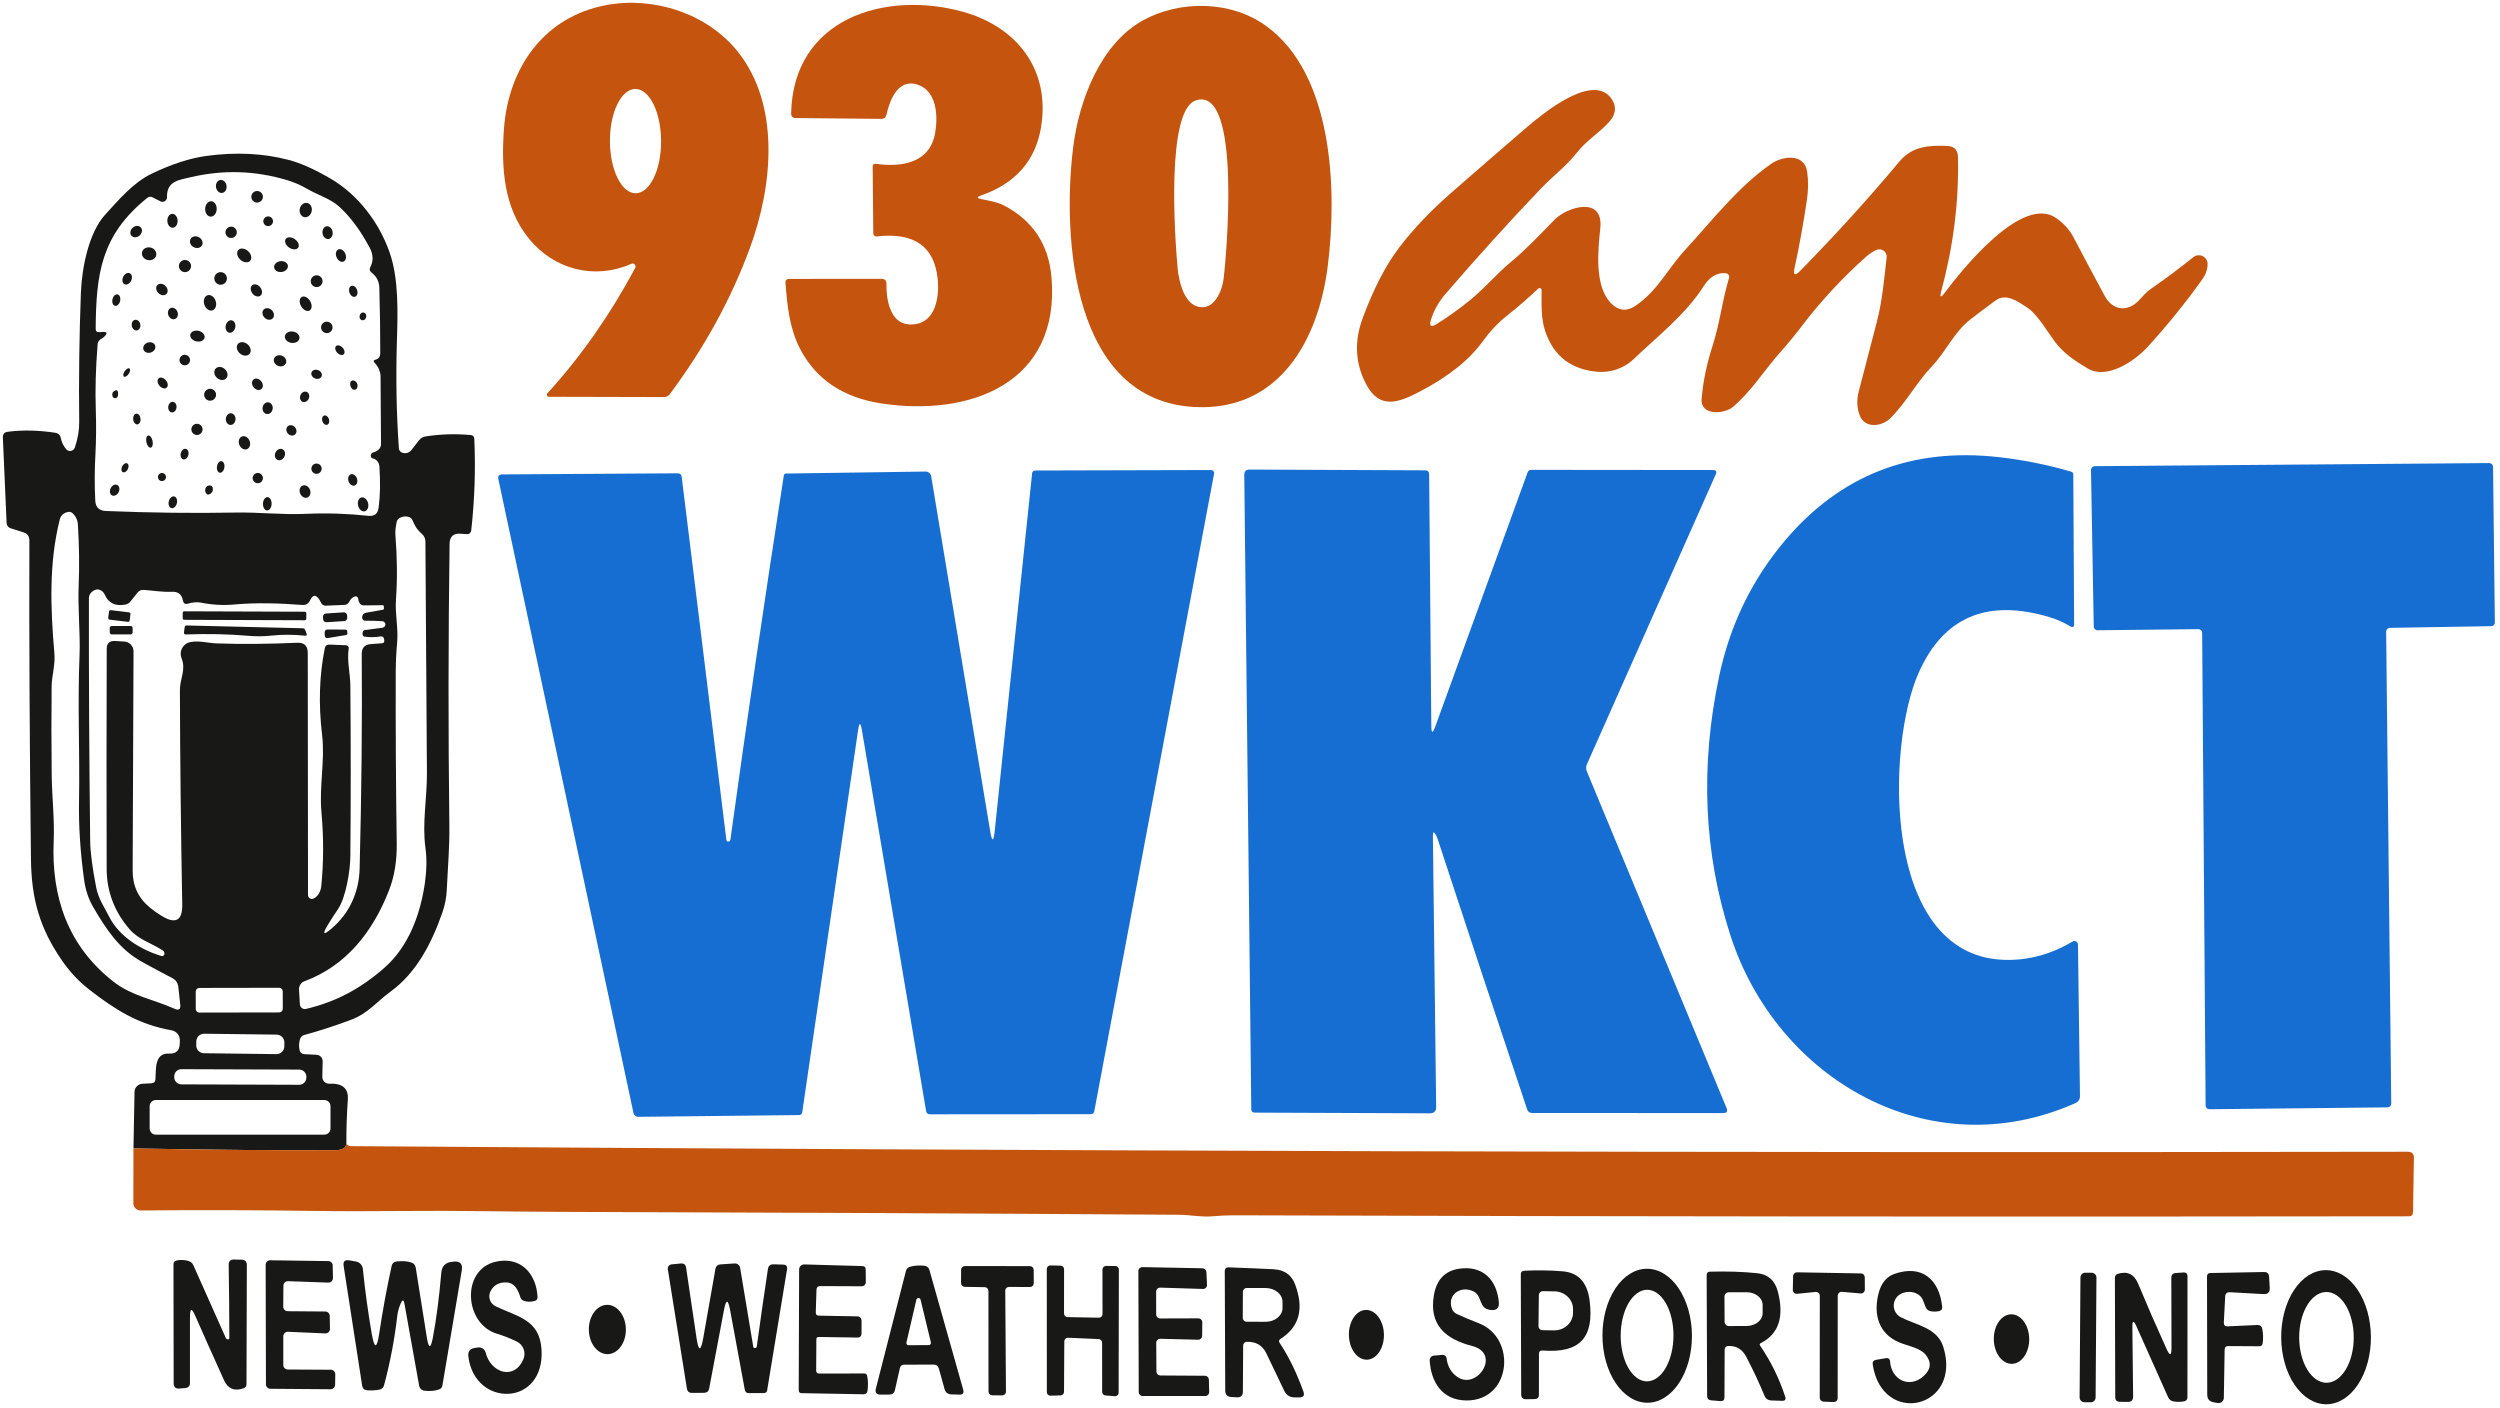 <?xml version="1.0" encoding="UTF-8"?> <svg xmlns="http://www.w3.org/2000/svg" width="428" height="241" viewBox="0 0 428 241" fill="none"><g clip-path="url(#clip0_714_17)"><path d="M108.63 45.24C108.463 45.1 108.283 45.073 108.09 45.16C101.79 47.95 94.83 46.18 90.49 40.78C86.23 35.48 85.81 28.77 86.27 22.15C87.01 11.56 93.17 2.9 103.7 0.89C111.88 -0.67 121.11 2.27 126.37 8.92C133.57 18.04 132.32 31.68 128.44 42.3C125.227 51.093 120.637 59.483 114.67 67.47C114.553 67.631 114.398 67.761 114.219 67.849C114.04 67.938 113.841 67.983 113.64 67.98L93.96 67.93C93.893 67.929 93.828 67.909 93.772 67.873C93.716 67.836 93.672 67.784 93.644 67.723C93.617 67.662 93.608 67.595 93.618 67.528C93.627 67.462 93.656 67.4 93.7 67.35C99.42 61.083 104.437 53.923 108.75 45.87C108.806 45.766 108.824 45.646 108.802 45.531C108.781 45.416 108.72 45.313 108.63 45.24ZM108.831 33.09C109.993 33.086 111.104 32.141 111.919 30.464C112.735 28.786 113.188 26.513 113.18 24.145C113.176 22.972 113.059 21.811 112.835 20.729C112.611 19.646 112.285 18.663 111.875 17.835C111.466 17.007 110.98 16.351 110.447 15.904C109.914 15.457 109.344 15.228 108.769 15.23C107.607 15.234 106.496 16.179 105.681 17.857C104.865 19.534 104.412 21.807 104.42 24.175C104.424 25.348 104.542 26.509 104.765 27.591C104.989 28.674 105.315 29.657 105.725 30.485C106.135 31.313 106.62 31.969 107.153 32.416C107.686 32.863 108.256 33.092 108.831 33.09Z" fill="#C4540E"></path><path d="M167.95 34.08C169.33 34.37 170.74 34.56 172 35.24C176.873 37.827 179.547 41.92 180.02 47.52C181.54 65.63 166.06 71.37 150.91 69.07C144.317 68.077 139.657 64.933 136.93 59.64C135.16 56.21 134.74 52.14 134.47 48.32C134.465 48.248 134.474 48.176 134.498 48.107C134.522 48.039 134.56 47.976 134.61 47.923C134.66 47.87 134.72 47.827 134.787 47.797C134.854 47.767 134.926 47.751 135 47.75L151.01 47.74C151.11 47.74 151.209 47.76 151.302 47.799C151.394 47.838 151.478 47.895 151.548 47.967C151.617 48.038 151.672 48.123 151.709 48.217C151.745 48.31 151.763 48.41 151.76 48.51C151.69 51.07 152.31 55.34 155.6 55.54C160.06 55.8 160.88 51.1 160.53 47.74C159.957 42.16 156.477 39.74 150.09 40.48C150.018 40.488 149.944 40.481 149.875 40.46C149.805 40.438 149.741 40.402 149.687 40.354C149.632 40.306 149.588 40.247 149.558 40.181C149.527 40.115 149.511 40.043 149.51 39.97L149.4 28.46C149.399 28.399 149.412 28.339 149.437 28.284C149.461 28.229 149.498 28.18 149.543 28.14C149.589 28.1 149.643 28.07 149.701 28.053C149.759 28.036 149.82 28.031 149.88 28.04C154.26 28.66 159.16 27.99 160.09 22.8C160.61 19.89 160.42 15.5 157 14.46C153.76 13.48 152.33 17.07 151.76 19.64C151.653 20.12 151.353 20.357 150.86 20.35L136.15 20.21C136.055 20.209 135.962 20.189 135.875 20.151C135.788 20.114 135.71 20.06 135.644 19.992C135.578 19.924 135.526 19.844 135.491 19.756C135.456 19.669 135.439 19.575 135.44 19.48C135.73 3.13 151.53 -1.67 164.83 2.01C174.15 4.6 179.86 11.99 178.22 21.82C177.267 27.54 173.83 31.427 167.91 33.48C167.21 33.727 167.223 33.927 167.95 34.08Z" fill="#C4540E"></path><path d="M204.73 69.69C183.5 68.78 181.82 40.62 183.73 25.2C184.72 17.27 188.35 7.51 195.71 3.47C202.02 0.01 210.69 0.08 216.7 4.4C228.33 12.73 228.93 32.78 227.31 45.57C225.69 58.35 218.98 70.3 204.73 69.69ZM201.61 45.94C201.8 48.03 202.62 51.61 204.8 52.41C207.73 53.49 209.23 49.89 209.5 47.63C209.88 44.43 212.7 14.61 204.74 17.18C199.64 18.83 201.1 40.39 201.61 45.94Z" fill="#C4540E"></path><path d="M332.92 50.14C335.88 46.21 346.22 33.2 352.06 37.36C353.36 38.287 354.343 39.39 355.01 40.67C356.63 43.77 358.41 47.113 360.35 50.7C361.72 53.23 364.32 53.43 366.17 51.43C366.81 50.75 367.44 50 368.21 49.47C370.663 47.77 373.093 45.957 375.5 44.03C375.722 43.852 375.99 43.74 376.273 43.708C376.556 43.676 376.842 43.726 377.098 43.851C377.353 43.975 377.569 44.17 377.718 44.413C377.867 44.655 377.944 44.935 377.94 45.22C377.933 46.113 377.64 46.967 377.06 47.78C374.16 51.847 371.027 55.723 367.66 59.41C365.49 61.78 360.74 65.03 357.47 63.11C355.33 61.85 353.27 60.49 351.78 58.48C350.48 56.73 348.73 53.67 346.9 52.54C345.32 51.56 343.43 50.13 341.6 51.47C340.193 52.503 338.777 53.57 337.35 54.67C334.52 56.86 333.22 60.1 330.78 62.67C328.13 65.45 326.32 68.94 323.61 71.62C322.19 73.02 319.24 73.43 318.38 71.11C317.9 69.817 317.843 68.463 318.21 67.05C319.25 63.023 320.297 58.993 321.35 54.96C322.23 51.56 322.58 47.74 322.99 44.08C323.016 43.859 322.983 43.635 322.893 43.431C322.804 43.227 322.662 43.05 322.481 42.92C322.301 42.789 322.089 42.709 321.867 42.688C321.645 42.667 321.422 42.706 321.22 42.8C320.587 43.1 320.02 43.47 319.52 43.91C315.367 47.617 311.68 51.593 308.46 55.84C307.287 57.38 306.07 58.857 304.81 60.27C302.02 63.4 299.88 66.96 296.68 69.66C295.23 70.89 291.06 71.26 291.32 68.24C291.58 65.253 292.213 62.21 293.22 59.11C294.45 55.28 294.85 51.42 296.01 47.58C296.036 47.494 296.043 47.404 296.031 47.315C296.018 47.227 295.988 47.142 295.94 47.067C295.893 46.992 295.829 46.928 295.755 46.88C295.681 46.833 295.597 46.802 295.51 46.79C293.85 46.57 292.53 47.63 291.69 48.96C288.61 53.83 283.7 57.63 279.56 61.59C278.01 63.07 275.65 63.84 273.5 63.65C268.967 63.263 265.983 60.957 264.55 56.73C263.78 54.47 263.93 52.01 263.92 49.66C263.922 49.592 263.903 49.525 263.867 49.468C263.83 49.41 263.777 49.365 263.715 49.339C263.652 49.312 263.583 49.304 263.516 49.317C263.45 49.33 263.388 49.362 263.34 49.41C261.667 51.003 259.887 52.547 258 54.04C256.48 55.24 255.093 56.707 253.84 58.44C251.527 61.647 247.913 64.523 243 67.07C239.54 68.86 236.22 70.24 233.88 65.77C232.007 62.203 231.813 58.427 233.3 54.44C235.16 49.44 237.223 45.443 239.49 42.45C241.87 39.303 244.843 36.167 248.41 33.04C252.59 29.387 256.927 25.627 261.42 21.76C264 19.55 272.78 12.25 275.93 16.97C276.803 18.283 276.647 19.593 275.46 20.9C273.72 22.82 271.61 24.03 270.01 26.08C268.2 28.4 265.79 30.2 263.75 32.34C258.443 37.893 253.027 43.873 247.5 50.28C246.313 51.66 245.473 53.147 244.98 54.74C244.64 55.847 244.963 56.093 245.95 55.48C247.963 54.227 249.913 52.827 251.8 51.28C254.2 49.31 256.13 46.97 258.53 44.97C261.28 42.69 263.63 40.18 266.13 37.62C268.28 35.42 274.56 33.47 273.97 39.08C273.57 42.84 272.93 49.03 275.83 51.94C277.09 53.207 278.447 53.363 279.9 52.41C283.78 49.85 285.45 46.08 288.49 42.79C293.14 37.73 297.51 32.03 303.24 28.04C305.16 26.7 308.91 26.19 309.38 29.38C309.607 30.927 309.593 32.55 309.34 34.25C308.733 38.31 308.033 42.17 307.24 45.83C306.953 47.123 307.273 47.3 308.2 46.36C314.24 40.207 319.907 33.963 325.2 27.63C327.36 25.04 330.28 24.84 333.38 24.99C334.567 25.043 335.173 25.663 335.2 26.85C335.387 34.403 334.433 42.073 332.34 49.86C332.047 50.953 332.24 51.047 332.92 50.14Z" fill="#C4540E"></path><path d="M59.3 195.8C59.24 196.527 58.64 196.893 57.5 196.9C48.24 196.967 36.69 196.87 22.85 196.61L23.03 186.94C23.035 186.58 23.177 186.236 23.427 185.976C23.678 185.716 24.018 185.56 24.38 185.54L25.91 185.46C26.35 185.44 26.583 185.21 26.61 184.77C26.73 183.09 26.41 180.23 28.97 180.37C30.117 180.43 30.717 179.883 30.77 178.73L30.79 178.15C30.808 177.737 30.676 177.331 30.416 177.008C30.157 176.684 29.789 176.465 29.38 176.39C23.67 175.37 19.78 172.91 15.31 169.44C13.537 168.067 11.987 166.423 10.66 164.51C6.73 158.86 5.38 153.76 5.3 147.1C5.067 127.22 4.977 109.023 5.03 92.51C5.03 91.81 4.697 91.353 4.03 91.14L1.82 90.44C1.627 90.382 1.458 90.264 1.334 90.103C1.21 89.942 1.139 89.745 1.13 89.54L0.49 74.92C0.463 74.327 0.743 73.993 1.33 73.92C3.877 73.587 6.61 73.647 9.53 74.1C9.746 74.135 9.945 74.236 10.101 74.388C10.257 74.54 10.361 74.737 10.4 74.95C10.547 75.71 10.863 76.367 11.35 76.92C11.45 77.034 11.578 77.12 11.722 77.168C11.866 77.216 12.021 77.224 12.17 77.193C12.319 77.161 12.458 77.091 12.572 76.988C12.686 76.886 12.772 76.755 12.82 76.61C13.333 75.063 13.58 73.593 13.56 72.2C13.473 64.893 13.57 57.533 13.85 50.12C14.02 45.67 15.26 39.76 17.98 36.78C20.31 34.23 22.81 31.25 25.96 29.74C29.4 28.087 32.537 27.07 35.37 26.69C40.403 26.01 45.087 26.24 49.42 27.38C51.447 27.907 53.82 28.963 56.54 30.55C61.38 33.36 64.89 38.14 66.66 43.1C68.3 47.69 68.1 53.55 67.95 58.44C67.757 64.747 67.87 70.857 68.29 76.77C68.305 76.948 68.375 77.118 68.49 77.254C68.604 77.39 68.758 77.487 68.93 77.53C69.557 77.697 70.083 77.507 70.51 76.96C70.917 76.427 71.32 75.903 71.72 75.39C72.02 75.01 72.41 74.783 72.89 74.71C75.45 74.317 78.013 74.24 80.58 74.48C80.98 74.513 81.187 74.73 81.2 75.13C81.433 80.343 81.26 85.55 80.68 90.75C80.62 91.243 80.343 91.473 79.85 91.44L78.85 91.37C77.61 91.283 76.983 91.863 76.97 93.11C76.743 109.03 76.73 125.153 76.93 141.48C76.97 145.15 76.66 148.57 76.5 152.17C76.44 153.577 76.193 154.903 75.76 156.15C73.97 161.32 71.35 166.52 66.85 169.77C64.49 171.48 63.06 173.47 60.12 174.58C57.327 175.627 54.64 176.5 52.06 177.2C51.727 177.293 51.503 177.5 51.39 177.82C51.17 178.467 51.14 179.137 51.3 179.83C51.34 180.003 51.436 180.159 51.573 180.274C51.71 180.389 51.88 180.458 52.06 180.47L54.2 180.58C54.485 180.595 54.752 180.722 54.947 180.933C55.141 181.144 55.246 181.422 55.24 181.71L55.18 184.35C55.177 184.508 55.207 184.665 55.267 184.812C55.327 184.958 55.417 185.091 55.53 185.201C55.643 185.312 55.778 185.398 55.926 185.455C56.074 185.511 56.232 185.537 56.39 185.53C58.623 185.43 59.677 186.333 59.55 188.24C59.37 190.767 59.287 193.287 59.3 195.8ZM17.8 57.68C17.647 57.827 17.477 57.947 17.29 58.04C17.131 58.123 16.995 58.245 16.895 58.393C16.796 58.542 16.736 58.712 16.72 58.89C16.387 62.943 16.28 66.687 16.4 70.12C16.487 72.76 16.467 75.28 16.34 77.68C16.187 80.4 16.177 83.07 16.31 85.69C16.363 86.837 16.963 87.433 18.11 87.48C25.717 87.793 33.123 87.883 40.33 87.75C44.33 87.67 48.32 88.16 52.42 87.97C55.92 87.81 59.463 87.923 63.05 88.31C64.097 88.423 64.687 87.957 64.82 86.91C65.087 84.89 65.133 82.56 64.96 79.92C64.907 79.147 64.513 78.66 63.78 78.46C63.633 78.42 63.54 78.327 63.5 78.18C63.467 78.08 63.463 77.983 63.49 77.89C63.543 77.657 63.687 77.51 63.92 77.45C64.32 77.35 64.65 77.157 64.91 76.87C65.123 76.623 65.23 76.34 65.23 76.02C65.203 72.187 65.177 68.33 65.15 64.45C65.15 63.63 64.74 62.71 64.15 62.13C63.877 61.863 63.923 61.68 64.29 61.58C64.83 61.427 65.1 61.057 65.1 60.47C65.1 56.61 65.047 52.867 64.94 49.24C64.907 48.18 64.47 47.327 63.63 46.68C63.283 46.413 63.21 46.09 63.41 45.71C63.95 44.657 63.907 43.55 63.28 42.39C61.66 39.357 59.89 36.99 57.97 35.29C56.47 33.97 54.31 33.35 52.58 32.33C51.533 31.71 50.4 31.217 49.18 30.85C43.767 29.217 38.31 29.033 32.81 30.3C30.66 30.8 28.52 30.98 28.59 33.76C28.594 33.894 28.564 34.026 28.501 34.145C28.438 34.263 28.346 34.363 28.233 34.435C28.12 34.506 27.99 34.547 27.856 34.553C27.722 34.56 27.589 34.531 27.47 34.47L26.09 33.77C25.777 33.617 25.487 33.65 25.22 33.87C17.26 40.26 16.46 46.95 16.38 56.27C16.373 56.71 16.59 56.91 17.03 56.87L17.43 56.84C18.363 56.76 18.487 57.04 17.8 57.68ZM11.68 87.64C10.893 87.793 10.41 88.227 10.23 88.94C8.36 96.41 8.64 104.08 9.31 111.85C9.49 113.87 8.86 115.65 8.84 117.5C8.787 122.473 8.79 127.517 8.85 132.63C8.89 136.44 9.36 140.2 9.19 144.02C8.78 153.66 11.67 162.01 19.45 168.08C22.57 170.52 26.35 171.11 29.88 172.7C30.627 173.033 30.953 172.793 30.86 171.98L30.53 168.97C30.45 168.27 30.097 167.757 29.47 167.43C27.743 166.543 26 165.61 24.24 164.63C20.4 162.49 18.14 159.04 15.95 155.28C15.157 153.927 14.64 152.373 14.4 150.62C13.74 145.847 13.45 141.333 13.53 137.08C13.68 128.72 13.26 120.6 13.62 112.12C13.77 108.65 13.3 104.12 13.47 100.13C13.603 96.97 13.56 93.55 13.34 89.87C13.293 89.037 12.983 88.363 12.41 87.85C12.203 87.663 11.96 87.593 11.68 87.64ZM52.38 172.73C57.51 171.51 61.68 169.31 65.84 165.66C70 162 71.99 156.43 72.75 151.12C73.057 148.953 73.087 146.973 72.84 145.18C72.25 140.96 73.11 136.69 73.09 132.37C73.003 117.197 72.917 103.98 72.83 92.72C72.823 92.187 72.617 91.743 72.21 91.39C71.523 90.803 71.023 90.09 70.71 89.25C70.53 88.757 70.18 88.483 69.66 88.43C69.213 88.383 68.81 88.46 68.45 88.66C68.143 88.827 67.957 89.083 67.89 89.43C67.717 90.35 67.65 91.05 67.69 91.53C68.003 95.49 68.037 99.2 67.79 102.66C67.61 105.2 68.22 107.51 67.99 110.03C67.837 111.643 67.757 113.333 67.75 115.1C67.723 125.007 67.78 134.74 67.92 144.3C67.967 147.313 67.54 149.983 66.64 152.31C63.84 159.56 59.26 165.34 52.1 168C51.821 168.105 51.583 168.297 51.42 168.549C51.256 168.8 51.176 169.098 51.19 169.4L51.34 171.95C51.347 172.074 51.381 172.194 51.44 172.303C51.498 172.412 51.58 172.507 51.679 172.582C51.778 172.656 51.892 172.708 52.013 172.733C52.134 172.759 52.259 172.758 52.38 172.73ZM31.31 102.78C31.117 101.747 30.477 101.257 29.39 101.31C27.82 101.39 26.17 101.1 24.6 100.99C24.173 100.957 23.823 101.11 23.55 101.45L22.32 102.99C22.1 103.263 21.817 103.433 21.47 103.5C19.75 103.833 18.57 103.263 17.93 101.79C17.79 101.477 17.57 101.237 17.27 101.07C16.737 100.777 16.193 100.893 15.64 101.42C15.507 101.546 15.401 101.698 15.329 101.867C15.257 102.035 15.22 102.217 15.22 102.4C15.2 116.247 15.273 130.113 15.44 144C15.46 145.873 15.803 148.52 16.47 151.94C16.85 153.87 17.83 155.26 18.69 156.94C20.41 160.35 24.07 162.57 27.61 163.67C27.675 163.689 27.744 163.693 27.811 163.682C27.877 163.671 27.94 163.644 27.994 163.605C28.047 163.566 28.09 163.516 28.119 163.457C28.148 163.399 28.162 163.335 28.16 163.27C28.16 163.037 28.06 162.853 27.86 162.72C25.99 161.47 23.77 160.9 22.24 159.15C19.6 156.123 18.273 152.657 18.26 148.75C18.227 136.85 18.23 124.29 18.27 111.07C18.277 110.137 18.747 109.693 19.68 109.74L21.26 109.83C21.692 109.851 22.099 110.037 22.397 110.349C22.695 110.662 22.86 111.078 22.86 111.51L22.71 149.07C22.697 151.683 23.707 153.807 25.74 155.44C26.4 155.973 27.07 156.443 27.75 156.85C30.097 158.25 31.247 157.583 31.2 154.85C30.967 142.143 30.833 129.903 30.8 118.13C30.8 116.15 31.88 114.67 31.08 112.69C30.967 112.407 30.918 112.102 30.938 111.798C30.957 111.493 31.045 111.197 31.193 110.931C31.342 110.665 31.548 110.435 31.796 110.258C32.045 110.081 32.33 109.963 32.63 109.91C34.15 109.64 35.61 110.1 37.12 110.15C41.34 110.297 45.927 110.26 50.88 110.04C52.087 109.987 52.69 110.567 52.69 111.78L52.73 153.23C52.731 153.341 52.76 153.45 52.813 153.548C52.866 153.645 52.942 153.728 53.034 153.789C53.126 153.849 53.232 153.885 53.341 153.894C53.45 153.903 53.56 153.885 53.66 153.84C54.47 153.5 54.92 152.54 55 151.72C55.413 147.633 55.423 143.397 55.03 139.01C54.63 134.48 55.67 130.2 55.14 125.78C54.513 120.56 54.667 115.633 55.6 111C55.693 110.547 55.967 110.33 56.42 110.35L59.25 110.47C59.316 110.472 59.382 110.488 59.441 110.517C59.501 110.546 59.554 110.588 59.596 110.639C59.639 110.69 59.67 110.749 59.688 110.813C59.706 110.877 59.71 110.944 59.7 111.01C59.37 113.16 59.96 115.2 59.98 117.42C60.067 127.44 60.067 137.167 59.98 146.6C59.96 149.04 59.23 153.65 57.84 155.68C57.233 156.56 56.643 157.477 56.07 158.43C55.15 159.97 55.373 160.157 56.74 158.99C59.8 156.39 61.46 152.8 61.57 148.7C61.897 135.747 62.017 123.5 61.93 111.96C61.923 110.913 62.44 110.35 63.48 110.27L65.38 110.13C65.7 110.103 65.833 109.933 65.78 109.62L65.74 109.35C65.718 109.223 65.647 109.11 65.542 109.035C65.437 108.96 65.307 108.93 65.18 108.95C64.233 109.117 63.31 109.13 62.41 108.99C62.314 108.975 62.227 108.925 62.164 108.848C62.102 108.77 62.068 108.672 62.07 108.57L62.09 108.26C62.096 108.161 62.136 108.067 62.204 107.994C62.271 107.921 62.362 107.874 62.46 107.86L65.45 107.47C65.717 107.43 65.887 107.283 65.96 107.03C66 106.863 65.97 106.717 65.87 106.59C65.757 106.437 65.603 106.357 65.41 106.35C64.47 106.283 63.513 106.257 62.54 106.27C62.287 106.27 62.12 106.153 62.04 105.92C61.987 105.78 61.98 105.637 62.02 105.49C62.107 105.157 62.32 104.96 62.66 104.9L65.55 104.39C65.663 104.37 65.72 104.303 65.72 104.19L65.71 103.82C65.71 103.68 65.643 103.61 65.51 103.61L62.25 103.64C62.127 103.643 62.006 103.616 61.896 103.56C61.786 103.504 61.691 103.422 61.62 103.32C61.453 103.087 61.357 102.82 61.33 102.52C61.322 102.445 61.297 102.373 61.256 102.309C61.215 102.246 61.16 102.193 61.095 102.156C61.03 102.119 60.958 102.098 60.884 102.095C60.81 102.092 60.737 102.108 60.67 102.14C60.283 102.313 59.993 102.6 59.8 103C59.627 103.36 59.34 103.547 58.94 103.56L55.8 103.69C55.4 103.703 55.117 103.527 54.95 103.16C54.877 103.007 54.793 102.853 54.7 102.7C54.107 101.74 53.567 101.77 53.08 102.79C52.813 103.35 52.38 103.61 51.78 103.57C47.98 103.28 43.97 103.14 40.1 103.49C38.213 103.663 36.287 103.553 34.32 103.16C33.74 103.04 32.82 103.13 32.25 103.33C31.723 103.51 31.41 103.327 31.31 102.78ZM48.407 169.727C48.407 169.646 48.391 169.565 48.36 169.49C48.328 169.415 48.283 169.346 48.225 169.289C48.167 169.231 48.099 169.186 48.024 169.155C47.948 169.124 47.868 169.108 47.786 169.108L34.126 169.132C34.045 169.132 33.964 169.148 33.889 169.179C33.814 169.211 33.746 169.257 33.688 169.314C33.631 169.372 33.585 169.44 33.554 169.516C33.523 169.591 33.507 169.672 33.507 169.753L33.513 172.733C33.513 172.814 33.529 172.895 33.56 172.97C33.592 173.045 33.637 173.114 33.695 173.171C33.753 173.228 33.821 173.274 33.896 173.305C33.972 173.336 34.052 173.352 34.134 173.352L47.794 173.328C47.875 173.328 47.956 173.312 48.031 173.28C48.106 173.249 48.174 173.203 48.232 173.146C48.289 173.088 48.335 173.02 48.366 172.944C48.397 172.869 48.413 172.788 48.413 172.707L48.407 169.727ZM48.684 178.472C48.688 178.119 48.552 177.779 48.306 177.527C48.059 177.274 47.723 177.13 47.37 177.126L34.951 176.974C34.598 176.97 34.258 177.106 34.006 177.352C33.753 177.599 33.609 177.935 33.605 178.288L33.596 178.968C33.592 179.321 33.728 179.661 33.974 179.913C34.221 180.165 34.557 180.31 34.91 180.314L47.329 180.466C47.682 180.47 48.022 180.334 48.274 180.088C48.527 179.841 48.671 179.505 48.675 179.152L48.684 178.472ZM52.45 184.339C52.451 184.179 52.42 184.02 52.359 183.872C52.298 183.724 52.209 183.589 52.096 183.476C51.983 183.362 51.849 183.271 51.701 183.21C51.553 183.148 51.395 183.116 51.234 183.115L31.055 183.045C30.894 183.044 30.736 183.075 30.587 183.136C30.439 183.197 30.304 183.286 30.191 183.399C30.077 183.512 29.987 183.646 29.925 183.794C29.863 183.942 29.831 184.1 29.83 184.26L29.83 184.42C29.829 184.581 29.86 184.739 29.921 184.888C29.982 185.036 30.071 185.171 30.184 185.284C30.297 185.398 30.431 185.488 30.579 185.55C30.727 185.612 30.885 185.644 31.046 185.645L51.225 185.715C51.386 185.716 51.544 185.685 51.693 185.624C51.841 185.563 51.976 185.474 52.089 185.361C52.203 185.248 52.293 185.114 52.355 184.966C52.417 184.818 52.449 184.66 52.45 184.499L52.45 184.339ZM56.58 189.39C56.58 189.106 56.467 188.834 56.267 188.633C56.066 188.433 55.794 188.32 55.51 188.32H26.69C26.406 188.32 26.134 188.433 25.933 188.633C25.733 188.834 25.62 189.106 25.62 189.39V193.19C25.62 193.474 25.733 193.746 25.933 193.947C26.134 194.147 26.406 194.26 26.69 194.26H55.51C55.794 194.26 56.066 194.147 56.267 193.947C56.467 193.746 56.58 193.474 56.58 193.19V189.39Z" fill="#181817"></path><path d="M36.981 32.062C37.078 32.673 37.559 33.105 38.055 33.026C38.551 32.947 38.876 32.389 38.779 31.778C38.682 31.167 38.201 30.735 37.705 30.814C37.208 30.892 36.884 31.451 36.981 32.062Z" fill="#181817"></path><path d="M44.02 34.68C44.567 34.68 45.01 34.237 45.01 33.69C45.01 33.143 44.567 32.7 44.02 32.7C43.473 32.7 43.03 33.143 43.03 33.69C43.03 34.237 43.473 34.68 44.02 34.68Z" fill="#181817"></path><path d="M35.121 35.734C35.094 36.462 35.515 37.069 36.062 37.089C36.608 37.109 37.073 36.535 37.099 35.806C37.126 35.078 36.705 34.471 36.158 34.451C35.612 34.431 35.147 35.005 35.121 35.734Z" fill="#181817"></path><path d="M51.321 35.753C51.184 36.424 51.53 37.061 52.093 37.175C52.656 37.29 53.223 36.839 53.359 36.167C53.496 35.496 53.15 34.859 52.587 34.745C52.025 34.63 51.458 35.082 51.321 35.753Z" fill="#181817"></path><path d="M28.651 37.834C28.676 38.491 29.09 39.008 29.576 38.989C30.061 38.971 30.435 38.423 30.41 37.766C30.384 37.109 29.97 36.592 29.484 36.611C28.999 36.63 28.625 37.177 28.651 37.834Z" fill="#181817"></path><path d="M45.91 38.71C46.368 38.71 46.74 38.338 46.74 37.88C46.74 37.422 46.368 37.05 45.91 37.05C45.452 37.05 45.08 37.422 45.08 37.88C45.08 38.338 45.452 38.71 45.91 38.71Z" fill="#181817"></path><path d="M23.905 40.311C24.345 39.916 24.434 39.299 24.105 38.934C23.776 38.569 23.154 38.593 22.714 38.989C22.275 39.384 22.186 40.001 22.515 40.366C22.844 40.731 23.466 40.707 23.905 40.311Z" fill="#181817"></path><path d="M39.57 40.74C40.106 40.74 40.54 40.306 40.54 39.77C40.54 39.234 40.106 38.8 39.57 38.8C39.034 38.8 38.6 39.234 38.6 39.77C38.6 40.306 39.034 40.74 39.57 40.74Z" fill="#181817"></path><path d="M55.22 39.963C55.313 40.563 55.773 40.991 56.248 40.917C56.723 40.844 57.033 40.297 56.94 39.697C56.847 39.097 56.387 38.669 55.912 38.743C55.437 38.816 55.127 39.363 55.22 39.963Z" fill="#181817"></path><path d="M33.135 42.3C33.676 42.599 34.323 42.467 34.58 42.003C34.837 41.539 34.606 40.92 34.066 40.62C33.525 40.321 32.878 40.453 32.62 40.917C32.364 41.381 32.594 42 33.135 42.3Z" fill="#181817"></path><path d="M49.478 42.371C50.065 42.785 50.765 42.802 51.042 42.409C51.319 42.017 51.068 41.363 50.481 40.949C49.895 40.535 49.195 40.518 48.918 40.911C48.641 41.303 48.892 41.957 49.478 42.371Z" fill="#181817"></path><path d="M25.298 44.525C25.967 44.67 26.614 44.306 26.742 43.712C26.87 43.118 26.432 42.52 25.762 42.375C25.093 42.23 24.447 42.594 24.318 43.188C24.19 43.782 24.628 44.38 25.298 44.525Z" fill="#181817"></path><path d="M41.14 44.459C41.697 44.971 42.448 45.06 42.819 44.657C43.189 44.255 43.037 43.513 42.48 43.001C41.923 42.489 41.172 42.4 40.802 42.803C40.431 43.205 40.583 43.947 41.14 44.459Z" fill="#181817"></path><path d="M57.627 44.063C57.876 44.635 58.41 44.955 58.821 44.776C59.231 44.598 59.361 43.989 59.113 43.417C58.864 42.845 58.33 42.525 57.919 42.704C57.509 42.882 57.378 43.491 57.627 44.063Z" fill="#181817"></path><path d="M31.67 46.59C32.244 46.59 32.71 46.124 32.71 45.55C32.71 44.976 32.244 44.51 31.67 44.51C31.096 44.51 30.63 44.976 30.63 45.55C30.63 46.124 31.096 46.59 31.67 46.59Z" fill="#181817"></path><path d="M48.241 46.561C48.892 46.468 49.36 45.981 49.288 45.472C49.216 44.964 48.63 44.627 47.979 44.719C47.328 44.812 46.859 45.299 46.932 45.808C47.004 46.316 47.59 46.653 48.241 46.561Z" fill="#181817"></path><path d="M37.77 48.75C38.366 48.75 38.85 48.266 38.85 47.67C38.85 47.074 38.366 46.59 37.77 46.59C37.173 46.59 36.69 47.074 36.69 47.67C36.69 48.266 37.173 48.75 37.77 48.75Z" fill="#181817"></path><path d="M21.083 47.395C20.837 47.914 20.946 48.481 21.326 48.66C21.705 48.84 22.212 48.564 22.457 48.045C22.703 47.526 22.594 46.959 22.215 46.78C21.835 46.6 21.328 46.876 21.083 47.395Z" fill="#181817"></path><path d="M54.21 49.15C54.768 49.15 55.22 48.698 55.22 48.14C55.22 47.582 54.768 47.13 54.21 47.13C53.652 47.13 53.2 47.582 53.2 48.14C53.2 48.698 53.652 49.15 54.21 49.15Z" fill="#181817"></path><path d="M27.113 50.169C27.539 50.594 28.157 50.666 28.492 50.329C28.827 49.993 28.753 49.376 28.327 48.951C27.901 48.526 27.283 48.454 26.948 48.791C26.613 49.127 26.686 49.744 27.113 50.169Z" fill="#181817"></path><path d="M43.217 50.239C43.601 50.737 44.214 50.91 44.586 50.623C44.958 50.337 44.948 49.7 44.563 49.201C44.179 48.703 43.566 48.53 43.194 48.817C42.822 49.103 42.832 49.74 43.217 50.239Z" fill="#181817"></path><path d="M59.825 50.088C59.996 50.601 60.428 50.92 60.789 50.8C61.151 50.68 61.306 50.166 61.135 49.652C60.964 49.139 60.532 48.82 60.171 48.94C59.809 49.06 59.654 49.574 59.825 50.088Z" fill="#181817"></path><path d="M19.256 51.235C19.136 51.774 19.332 52.276 19.694 52.356C20.055 52.436 20.445 52.064 20.564 51.525C20.684 50.986 20.488 50.484 20.126 50.404C19.765 50.324 19.375 50.696 19.256 51.235Z" fill="#181817"></path><path d="M34.982 52.162C35.219 52.875 35.845 53.308 36.379 53.13C36.914 52.953 37.155 52.231 36.918 51.518C36.681 50.805 36.055 50.372 35.521 50.55C34.986 50.727 34.745 51.449 34.982 52.162Z" fill="#181817"></path><path d="M51.562 52.45C51.937 53.089 52.584 53.404 53.008 53.156C53.432 52.907 53.472 52.188 53.097 51.55C52.723 50.911 52.076 50.595 51.652 50.844C51.228 51.093 51.188 51.812 51.562 52.45Z" fill="#181817"></path><path d="M28.823 53.962C29.019 54.484 29.526 54.777 29.955 54.615C30.384 54.454 30.573 53.9 30.377 53.378C30.181 52.856 29.674 52.563 29.245 52.724C28.816 52.886 28.627 53.44 28.823 53.962Z" fill="#181817"></path><path d="M45.284 54.373C45.702 54.799 46.325 54.866 46.676 54.522C47.027 54.178 46.973 53.553 46.556 53.127C46.139 52.701 45.516 52.635 45.164 52.978C44.813 53.322 44.867 53.947 45.284 54.373Z" fill="#181817"></path><path d="M61.77 53.67C61.832 53.603 61.91 53.552 61.997 53.524C62.084 53.496 62.176 53.49 62.266 53.509C62.355 53.527 62.439 53.568 62.508 53.627C62.577 53.687 62.629 53.764 62.66 53.85C62.76 54.123 62.717 54.38 62.53 54.62C62.465 54.703 62.377 54.766 62.278 54.8C62.178 54.834 62.07 54.838 61.968 54.811C61.866 54.784 61.774 54.728 61.703 54.65C61.632 54.572 61.586 54.474 61.57 54.37C61.523 54.103 61.59 53.87 61.77 53.67Z" fill="#181817"></path><path d="M22.561 55.79C22.651 56.29 23.049 56.637 23.451 56.566C23.854 56.494 24.108 56.031 24.018 55.53C23.929 55.03 23.531 54.683 23.129 54.754C22.726 54.826 22.472 55.29 22.561 55.79Z" fill="#181817"></path><path d="M38.648 55.727C38.524 56.311 38.787 56.861 39.235 56.956C39.684 57.052 40.148 56.656 40.272 56.072C40.396 55.489 40.133 54.939 39.684 54.843C39.236 54.748 38.772 55.144 38.648 55.727Z" fill="#181817"></path><path d="M55.95 57.03C56.491 57.03 56.93 56.591 56.93 56.05C56.93 55.509 56.491 55.07 55.95 55.07C55.409 55.07 54.97 55.509 54.97 56.05C54.97 56.591 55.409 57.03 55.95 57.03Z" fill="#181817"></path><path d="M33.594 58.437C34.267 58.591 34.905 58.314 35.018 57.819C35.132 57.324 34.678 56.797 34.005 56.643C33.332 56.489 32.695 56.766 32.581 57.261C32.468 57.756 32.922 58.283 33.594 58.437Z" fill="#181817"></path><path d="M49.87 58.698C50.558 58.805 51.182 58.458 51.265 57.923C51.348 57.388 50.858 56.868 50.17 56.761C49.482 56.655 48.858 57.002 48.775 57.537C48.692 58.072 49.182 58.592 49.87 58.698Z" fill="#181817"></path><path d="M25.848 60.342C26.402 60.152 26.722 59.622 26.563 59.157C26.404 58.692 25.826 58.468 25.272 58.658C24.718 58.848 24.398 59.378 24.557 59.843C24.716 60.308 25.294 60.532 25.848 60.342Z" fill="#181817"></path><path d="M41.053 60.493C41.594 60.973 42.336 61.021 42.709 60.6C43.084 60.178 42.948 59.448 42.407 58.967C41.866 58.487 41.124 58.439 40.75 58.86C40.376 59.282 40.512 60.012 41.053 60.493Z" fill="#181817"></path><path d="M57.727 60.377C58.087 60.767 58.585 60.892 58.841 60.656C59.097 60.42 59.013 59.912 58.653 59.523C58.293 59.133 57.795 59.008 57.539 59.245C57.283 59.48 57.367 59.988 57.727 60.377Z" fill="#181817"></path><path d="M31.63 62.54C32.127 62.54 32.53 62.137 32.53 61.64C32.53 61.143 32.127 60.74 31.63 60.74C31.133 60.74 30.73 61.143 30.73 61.64C30.73 62.137 31.133 62.54 31.63 62.54Z" fill="#181817"></path><path d="M47.58 62.627C48.135 62.861 48.746 62.666 48.945 62.192C49.144 61.719 48.855 61.146 48.3 60.913C47.745 60.679 47.134 60.874 46.935 61.348C46.736 61.821 47.025 62.394 47.58 62.627Z" fill="#181817"></path><path d="M37.135 64.682C37.634 65.143 38.346 65.184 38.724 64.774C39.102 64.364 39.004 63.658 38.505 63.198C38.006 62.737 37.294 62.696 36.916 63.106C36.538 63.516 36.636 64.222 37.135 64.682Z" fill="#181817"></path><path d="M21.352 63.548C21.09 63.931 21.029 64.345 21.215 64.473C21.402 64.601 21.766 64.394 22.028 64.012C22.291 63.629 22.352 63.215 22.165 63.087C21.978 62.959 21.614 63.166 21.352 63.548Z" fill="#181817"></path><path d="M53.918 64.786C54.395 64.976 54.907 64.815 55.063 64.425C55.219 64.036 54.959 63.565 54.482 63.374C54.005 63.184 53.492 63.345 53.336 63.735C53.181 64.124 53.441 64.595 53.918 64.786Z" fill="#181817"></path><path d="M27.298 66.032C27.669 66.477 28.218 66.631 28.523 66.376C28.828 66.12 28.774 65.553 28.402 65.108C28.03 64.663 27.482 64.509 27.176 64.764C26.871 65.019 26.926 65.587 27.298 66.032Z" fill="#181817"></path><path d="M43.422 66.309C43.788 66.766 44.375 66.904 44.733 66.617C45.09 66.331 45.084 65.728 44.718 65.271C44.352 64.814 43.765 64.676 43.407 64.963C43.049 65.249 43.056 65.852 43.422 66.309Z" fill="#181817"></path><path d="M59.97 65.52C59.986 65.443 60.021 65.371 60.071 65.31C60.122 65.249 60.187 65.202 60.26 65.171C60.334 65.141 60.414 65.129 60.494 65.135C60.574 65.142 60.652 65.168 60.72 65.21C61.167 65.497 61.31 65.883 61.15 66.37C61.122 66.458 61.07 66.537 61.001 66.598C60.931 66.659 60.846 66.7 60.755 66.718C60.663 66.735 60.568 66.728 60.479 66.697C60.391 66.665 60.311 66.611 60.25 66.54C59.99 66.227 59.897 65.887 59.97 65.52Z" fill="#181817"></path><path d="M35.97 68.6C36.533 68.6 36.99 68.143 36.99 67.58C36.99 67.017 36.533 66.56 35.97 66.56C35.407 66.56 34.95 67.017 34.95 67.58C34.95 68.143 35.407 68.6 35.97 68.6Z" fill="#181817"></path><path d="M19.73 66.85C19.97 66.75 20.12 66.827 20.18 67.08C20.24 67.347 20.227 67.61 20.14 67.87C20.107 67.96 20.047 68.037 19.967 68.091C19.888 68.145 19.794 68.173 19.698 68.171C19.602 68.168 19.509 68.136 19.433 68.079C19.356 68.021 19.299 67.941 19.27 67.85C19.123 67.383 19.277 67.05 19.73 66.85Z" fill="#181817"></path><path d="M51.443 67.634C51.242 68.1 51.395 68.615 51.785 68.784C52.175 68.953 52.655 68.712 52.857 68.246C53.059 67.779 52.906 67.265 52.516 67.096C52.125 66.927 51.645 67.168 51.443 67.634Z" fill="#181817"></path><path d="M28.804 69.621C28.748 70.12 29.019 70.561 29.408 70.604C29.798 70.648 30.159 70.278 30.215 69.779C30.271 69.28 30.001 68.839 29.611 68.796C29.222 68.752 28.86 69.121 28.804 69.621Z" fill="#181817"></path><path d="M44.959 69.754C44.879 70.306 45.199 70.81 45.674 70.879C46.15 70.949 46.6 70.558 46.681 70.006C46.761 69.454 46.441 68.95 45.966 68.881C45.49 68.811 45.04 69.203 44.959 69.754Z" fill="#181817"></path><path d="M22.803 71.802C22.853 72.307 23.174 72.69 23.52 72.656C23.866 72.622 24.107 72.184 24.057 71.678C24.008 71.173 23.687 70.79 23.34 70.824C22.994 70.858 22.753 71.296 22.803 71.802Z" fill="#181817"></path><path d="M38.661 71.71C38.634 72.261 38.983 72.726 39.441 72.749C39.899 72.771 40.292 72.342 40.319 71.791C40.346 71.239 39.997 70.774 39.539 70.751C39.081 70.729 38.688 71.158 38.661 71.71Z" fill="#181817"></path><path d="M55.189 72.113C55.332 72.549 55.698 72.82 56.008 72.719C56.318 72.618 56.453 72.182 56.311 71.747C56.168 71.311 55.802 71.04 55.492 71.141C55.182 71.242 55.047 71.678 55.189 72.113Z" fill="#181817"></path><path d="M33.72 74.47C34.25 74.47 34.68 74.04 34.68 73.51C34.68 72.98 34.25 72.55 33.72 72.55C33.19 72.55 32.76 72.98 32.76 73.51C32.76 74.04 33.19 74.47 33.72 74.47Z" fill="#181817"></path><path d="M49.272 74.204C49.608 74.6 50.157 74.686 50.498 74.397C50.839 74.108 50.844 73.552 50.508 73.156C50.172 72.76 49.623 72.674 49.282 72.963C48.941 73.252 48.937 73.808 49.272 74.204Z" fill="#181817"></path><path d="M25.061 75.71C25.18 76.283 25.513 76.698 25.805 76.638C26.097 76.578 26.238 76.064 26.119 75.49C26 74.917 25.667 74.501 25.375 74.562C25.083 74.623 24.942 75.136 25.061 75.71Z" fill="#181817"></path><path d="M40.978 76.162C41.22 76.761 41.807 77.089 42.288 76.895C42.77 76.7 42.964 76.057 42.721 75.458C42.479 74.859 41.893 74.531 41.412 74.725C40.93 74.92 40.736 75.563 40.978 76.162Z" fill="#181817"></path><path d="M30.95 77.576C30.826 78.068 31.015 78.541 31.374 78.632C31.733 78.723 32.125 78.397 32.249 77.904C32.374 77.412 32.184 76.939 31.826 76.848C31.467 76.757 31.075 77.083 30.95 77.576Z" fill="#181817"></path><path d="M47.173 77.456C46.931 77.958 47.074 78.529 47.492 78.73C47.91 78.931 48.445 78.687 48.687 78.184C48.929 77.682 48.786 77.111 48.368 76.91C47.95 76.709 47.415 76.953 47.173 77.456Z" fill="#181817"></path><path d="M328.45 115.23C322.95 127.65 322.1 163.34 342.82 164.31C346.973 164.51 350.977 163.47 354.83 161.19C354.922 161.136 355.027 161.106 355.134 161.105C355.241 161.104 355.347 161.132 355.44 161.184C355.533 161.237 355.611 161.313 355.665 161.406C355.72 161.498 355.749 161.603 355.75 161.71L356.09 187.64C356.097 188.213 355.837 188.617 355.31 188.85C330.35 199.98 304.18 184.79 296.23 160.09C291.683 145.97 291.047 131.19 294.32 115.75C296.18 106.983 299.927 99.26 305.56 92.58C315.047 81.333 327.28 76.563 342.26 78.27C346.433 78.743 350.53 79.567 354.55 80.74C354.817 80.813 354.95 80.987 354.95 81.26L355.09 107.01C355.092 107.072 355.077 107.133 355.047 107.187C355.017 107.241 354.973 107.285 354.92 107.316C354.867 107.347 354.806 107.363 354.744 107.362C354.682 107.361 354.622 107.343 354.57 107.31C353.423 106.603 352.177 106.047 350.83 105.64C340.143 102.46 332.683 105.657 328.45 115.23Z" fill="#176ED2"></path><path d="M37.148 79.842C37.063 80.388 37.278 80.874 37.627 80.928C37.976 80.982 38.328 80.584 38.412 80.038C38.497 79.492 38.282 79.006 37.933 78.952C37.584 78.898 37.232 79.296 37.148 79.842Z" fill="#181817"></path><path d="M20.918 79.837C20.709 80.251 20.755 80.695 21.021 80.83C21.288 80.964 21.673 80.738 21.882 80.323C22.091 79.909 22.045 79.465 21.779 79.33C21.512 79.196 21.127 79.422 20.918 79.837Z" fill="#181817"></path><path d="M54.19 81.12C54.676 81.12 55.07 80.726 55.07 80.24C55.07 79.754 54.676 79.36 54.19 79.36C53.704 79.36 53.31 79.754 53.31 80.24C53.31 80.726 53.704 81.12 54.19 81.12Z" fill="#181817"></path><path d="M408.51 108.14L409.38 188.93C409.381 189.014 409.366 189.098 409.335 189.176C409.304 189.254 409.258 189.325 409.2 189.385C409.141 189.446 409.071 189.494 408.994 189.527C408.917 189.561 408.834 189.579 408.75 189.58L378.24 189.9C378.072 189.9 377.911 189.834 377.791 189.716C377.671 189.598 377.603 189.438 377.6 189.27L377.01 108.34C377.007 108.172 376.939 108.012 376.819 107.894C376.699 107.776 376.538 107.71 376.37 107.71L359.1 107.9C359.016 107.901 358.933 107.886 358.854 107.855C358.776 107.824 358.705 107.778 358.645 107.72C358.584 107.661 358.536 107.591 358.503 107.514C358.469 107.437 358.451 107.354 358.45 107.27L357.98 80.47C357.977 80.384 357.992 80.299 358.023 80.219C358.054 80.139 358.101 80.066 358.16 80.004C358.22 79.943 358.291 79.894 358.37 79.861C358.449 79.827 358.534 79.81 358.62 79.81L426.16 79.28C426.244 79.279 426.328 79.294 426.406 79.325C426.484 79.356 426.555 79.402 426.616 79.46C426.676 79.519 426.724 79.589 426.758 79.666C426.791 79.743 426.809 79.826 426.81 79.91L427.12 106.55C427.121 106.634 427.106 106.718 427.075 106.796C427.044 106.874 426.998 106.945 426.94 107.005C426.881 107.066 426.811 107.114 426.734 107.147C426.657 107.181 426.574 107.199 426.49 107.2L409.14 107.49C409.056 107.491 408.973 107.509 408.896 107.543C408.819 107.576 408.749 107.624 408.69 107.684C408.632 107.745 408.586 107.816 408.555 107.894C408.524 107.972 408.509 108.056 408.51 108.14Z" fill="#176ED2"></path><path d="M245.04 124.3C245.053 125.573 245.277 125.61 245.71 124.41L261.54 80.84C261.585 80.722 261.664 80.621 261.768 80.55C261.871 80.478 261.994 80.44 262.12 80.44L293.41 80.47C293.481 80.471 293.55 80.489 293.612 80.523C293.674 80.557 293.727 80.606 293.766 80.666C293.804 80.725 293.828 80.793 293.834 80.864C293.84 80.934 293.828 81.005 293.8 81.07L271.69 130.82C271.602 131.015 271.554 131.227 271.551 131.442C271.547 131.657 271.588 131.871 271.67 132.07L295.59 189.7C295.83 190.273 295.64 190.56 295.02 190.56L262.3 190.54C261.867 190.54 261.583 190.337 261.45 189.93C256.277 174.463 251.16 159.007 246.1 143.56C246.007 143.293 245.897 143.057 245.77 142.85C245.457 142.357 245.303 142.403 245.31 142.99L245.87 189.49C245.877 190.237 245.507 190.607 244.76 190.6L214.73 190.48C214.597 190.48 214.468 190.428 214.373 190.334C214.278 190.241 214.223 190.114 214.22 189.98L213.02 81.32C213.013 80.7 213.317 80.39 213.93 80.39L244.07 80.52C244.149 80.52 244.227 80.535 244.3 80.566C244.373 80.596 244.439 80.64 244.494 80.696C244.55 80.751 244.594 80.818 244.624 80.89C244.655 80.963 244.67 81.041 244.67 81.12L245.04 124.3Z" fill="#176ED2"></path><path d="M170.3 142.23L176.7 81.01C176.715 80.883 176.775 80.766 176.869 80.681C176.963 80.596 177.084 80.549 177.21 80.55L207.33 80.47C207.408 80.47 207.485 80.487 207.556 80.52C207.626 80.553 207.688 80.601 207.738 80.66C207.788 80.72 207.824 80.789 207.843 80.863C207.862 80.937 207.865 81.015 207.85 81.09L187.34 190.25C187.273 190.583 187.073 190.75 186.74 190.75L159.22 190.77C158.84 190.77 158.617 190.583 158.55 190.21L147.56 125.01C147.327 123.617 147.107 123.62 146.9 125.02L137.34 190.44C137.321 190.566 137.259 190.68 137.164 190.765C137.069 190.849 136.947 190.897 136.82 190.9L109.29 191.2C109.094 191.203 108.904 191.138 108.751 191.018C108.598 190.898 108.491 190.729 108.45 190.54L85.32 82.03C85.207 81.49 85.427 81.22 85.98 81.22L116.08 81.03C116.231 81.029 116.378 81.084 116.492 81.186C116.607 81.287 116.68 81.427 116.7 81.58L124.35 143.75C124.39 144.063 124.557 144.157 124.85 144.03C124.957 143.983 125.02 143.903 125.04 143.79C127.713 124.343 130.763 103.547 134.19 81.4C134.204 81.308 134.251 81.223 134.32 81.163C134.39 81.102 134.479 81.069 134.57 81.07L158.45 80.73C158.683 80.727 158.91 80.807 159.088 80.956C159.266 81.105 159.384 81.312 159.42 81.54L169.51 142.25C169.83 144.19 170.093 144.183 170.3 142.23Z" fill="#176ED2"></path><path d="M27.73 82.36C28.111 82.36 28.42 82.051 28.42 81.67C28.42 81.289 28.111 80.98 27.73 80.98C27.349 80.98 27.04 81.289 27.04 81.67C27.04 82.051 27.349 82.36 27.73 82.36Z" fill="#181817"></path><path d="M44.13 82.73C44.616 82.73 45.01 82.336 45.01 81.85C45.01 81.364 44.616 80.97 44.13 80.97C43.644 80.97 43.25 81.364 43.25 81.85C43.25 82.336 43.644 82.73 44.13 82.73Z" fill="#181817"></path><path d="M59.67 82.405C59.85 82.933 60.318 83.251 60.715 83.116C61.113 82.981 61.289 82.443 61.109 81.915C60.93 81.387 60.462 81.069 60.065 81.204C59.667 81.339 59.491 81.877 59.67 82.405Z" fill="#181817"></path><path d="M18.951 83.58C18.703 84.073 18.807 84.626 19.182 84.814C19.558 85.002 20.062 84.754 20.31 84.26C20.557 83.766 20.453 83.214 20.078 83.026C19.703 82.838 19.198 83.086 18.951 83.58Z" fill="#181817"></path><path d="M51.389 84.494C51.621 85.056 52.182 85.356 52.641 85.166C53.1 84.976 53.284 84.367 53.052 83.806C52.819 83.244 52.258 82.944 51.799 83.134C51.34 83.324 51.156 83.933 51.389 84.494Z" fill="#181817"></path><path d="M35.19 83.58C35.261 83.401 35.397 83.257 35.57 83.18C35.69 83.127 35.817 83.103 35.95 83.11C36.21 83.137 36.367 83.277 36.42 83.53C36.513 83.99 36.353 84.34 35.94 84.58C35.64 84.753 35.407 84.69 35.24 84.39C35.1 84.13 35.083 83.86 35.19 83.58Z" fill="#181817"></path><path d="M28.901 85.818C28.764 86.37 28.96 86.894 29.341 86.989C29.721 87.084 30.141 86.714 30.279 86.162C30.416 85.61 30.22 85.085 29.839 84.991C29.459 84.896 29.039 85.266 28.901 85.818Z" fill="#181817"></path><path d="M45.02 86.225C44.999 86.855 45.314 87.376 45.722 87.389C46.131 87.403 46.479 86.904 46.5 86.275C46.52 85.645 46.206 85.124 45.798 85.111C45.389 85.097 45.041 85.596 45.02 86.225Z" fill="#181817"></path><path d="M61.305 86.558C61.465 87.213 61.977 87.65 62.449 87.535C62.921 87.42 63.175 86.796 63.015 86.142C62.855 85.487 62.343 85.05 61.871 85.165C61.399 85.28 61.145 85.904 61.305 86.558Z" fill="#181817"></path><path d="M22.096 104.833L18.958 104.459C18.81 104.441 18.676 104.547 18.658 104.695L18.528 105.787C18.51 105.935 18.616 106.07 18.764 106.087L21.902 106.461C22.05 106.479 22.184 106.373 22.202 106.225L22.332 105.133C22.35 104.985 22.244 104.851 22.096 104.833Z" fill="#181817"></path><path d="M52.173 104.726L31.553 104.654C31.404 104.653 31.282 104.774 31.282 104.923L31.279 105.843C31.278 105.992 31.398 106.113 31.548 106.114L52.167 106.186C52.317 106.187 52.438 106.066 52.438 105.917L52.442 104.997C52.442 104.848 52.322 104.727 52.173 104.726Z" fill="#181817"></path><path d="M58.838 104.834L55.805 105.03C55.502 105.049 55.272 105.311 55.291 105.614L55.317 106.013C55.337 106.316 55.598 106.546 55.901 106.527L58.935 106.33C59.238 106.311 59.468 106.049 59.449 105.746L59.423 105.347C59.403 105.044 59.142 104.814 58.838 104.834Z" fill="#181817"></path><path d="M22.359 107.167L19.139 107.173C18.945 107.173 18.789 107.33 18.789 107.523L18.791 108.263C18.791 108.457 18.948 108.613 19.141 108.613L22.361 108.607C22.555 108.607 22.711 108.45 22.711 108.257L22.709 107.517C22.709 107.323 22.552 107.167 22.359 107.167Z" fill="#181817"></path><path d="M46.53 108.81C45.197 108.957 43.86 108.97 42.52 108.85C39.06 108.557 35.507 108.48 31.86 108.62C31.587 108.633 31.467 108.507 31.5 108.24L31.61 107.4C31.643 107.18 31.767 107.073 31.98 107.08L51.84 107.56C52.033 107.567 52.167 107.66 52.24 107.84L52.48 108.44C52.6 108.733 52.503 108.863 52.19 108.83C50.243 108.623 48.357 108.617 46.53 108.81Z" fill="#181817"></path><path d="M59.26 108.71L56.21 109.22C55.803 109.293 55.597 109.123 55.59 108.71L55.58 108.35C55.573 107.957 55.763 107.763 56.15 107.77L59.13 107.79C59.35 107.79 59.46 107.903 59.46 108.13V108.48C59.453 108.613 59.387 108.69 59.26 108.71Z" fill="#181817"></path><path d="M59.3 195.8C59.527 196.073 59.76 196.213 60 196.22C179.207 197.06 296.617 197.38 412.23 197.18C412.923 197.18 413.267 197.53 413.26 198.23L413.11 207.53C413.097 207.997 412.86 208.23 412.4 208.23C345.22 208.33 278.167 208.273 211.24 208.06C210.04 208.06 208.81 208.117 207.55 208.23C205.6 208.4 203.85 207.98 201.85 207.97C168.063 207.743 132.687 207.577 95.72 207.47C86.94 207.44 78.24 207.23 69.58 207.32C63.553 207.38 58.003 207.373 52.93 207.3C43.663 207.167 34.043 207.143 24.07 207.23C23.908 207.231 23.747 207.201 23.596 207.139C23.446 207.078 23.309 206.988 23.194 206.873C23.079 206.759 22.987 206.623 22.925 206.473C22.862 206.323 22.83 206.162 22.83 206L22.85 196.61C36.69 196.87 48.24 196.967 57.5 196.9C58.64 196.893 59.24 196.527 59.3 195.8Z" fill="#C4540E"></path><path d="M38.94 229.29C39.153 229.323 39.26 229.267 39.26 229.12C39.26 225.087 39.223 220.897 39.15 216.55C39.143 215.923 39.45 215.617 40.07 215.63L41.35 215.66C41.957 215.673 42.26 215.987 42.26 216.6L42.2 236.98C42.2 237.327 42.033 237.56 41.7 237.68C40.133 238.22 39.02 237.763 38.36 236.31C36.567 232.35 34.92 228.667 33.42 225.26C32.82 223.88 32.52 223.943 32.52 225.45V236.77C32.52 237.283 32.263 237.567 31.75 237.62L30.78 237.72C30.08 237.793 29.73 237.477 29.73 236.77L29.7 216.48C29.7 216.08 29.897 215.847 30.29 215.78C30.943 215.66 31.59 215.69 32.23 215.87C32.643 215.983 32.937 216.233 33.11 216.62L38.67 229.09C38.694 229.143 38.732 229.188 38.779 229.223C38.826 229.258 38.881 229.281 38.94 229.29Z" fill="#181817"></path><path d="M49.26 224.48L55.68 224.53C55.881 224.53 56.074 224.608 56.218 224.748C56.361 224.888 56.445 225.079 56.45 225.28L56.49 227.49C56.493 227.595 56.474 227.7 56.435 227.798C56.395 227.896 56.336 227.984 56.261 228.058C56.186 228.133 56.097 228.19 55.999 228.228C55.9 228.267 55.795 228.284 55.69 228.28L49.3 228C49.196 227.996 49.093 228.013 48.996 228.05C48.899 228.087 48.811 228.143 48.736 228.215C48.661 228.287 48.602 228.373 48.561 228.468C48.521 228.564 48.5 228.666 48.5 228.77V233.69C48.5 233.892 48.58 234.087 48.722 234.231C48.864 234.375 49.057 234.457 49.26 234.46L56.64 234.5C56.742 234.501 56.843 234.523 56.936 234.563C57.03 234.604 57.114 234.663 57.185 234.736C57.256 234.81 57.311 234.896 57.348 234.991C57.385 235.087 57.403 235.188 57.4 235.29L57.37 237.09C57.365 237.292 57.28 237.485 57.134 237.625C56.988 237.765 56.792 237.843 56.59 237.84L46.29 237.76C46.087 237.757 45.894 237.675 45.752 237.531C45.61 237.387 45.53 237.192 45.53 236.99L45.48 216.53C45.48 216.428 45.5 216.327 45.539 216.233C45.579 216.139 45.636 216.054 45.709 215.982C45.782 215.91 45.868 215.854 45.962 215.816C46.057 215.778 46.158 215.759 46.26 215.76L56.2 215.9C56.401 215.903 56.593 215.983 56.734 216.125C56.877 216.267 56.957 216.459 56.96 216.66L57 218.8C57.001 218.904 56.982 219.008 56.942 219.105C56.902 219.201 56.842 219.289 56.768 219.362C56.693 219.435 56.604 219.492 56.506 219.529C56.409 219.567 56.304 219.584 56.2 219.58L49.31 219.34C49.208 219.337 49.107 219.355 49.011 219.392C48.916 219.429 48.83 219.484 48.756 219.555C48.683 219.625 48.624 219.71 48.583 219.804C48.543 219.897 48.521 219.998 48.52 220.1L48.49 223.71C48.49 223.811 48.51 223.911 48.549 224.005C48.587 224.098 48.644 224.183 48.715 224.254C48.787 224.326 48.872 224.383 48.965 224.421C49.059 224.46 49.159 224.48 49.26 224.48Z" fill="#181817"></path><path d="M68.59 223.17C68.29 223.877 68.097 224.583 68.01 225.29C67.543 229.35 66.787 233.313 65.74 237.18C65.627 237.58 65.367 237.82 64.96 237.9C64.307 238.033 63.607 238.073 62.86 238.02C62.367 237.98 62.08 237.713 62 237.22L58.83 216.72C58.71 215.953 59.03 215.637 59.79 215.77L60.93 215.97C61.24 216.021 61.525 216.173 61.74 216.403C61.956 216.633 62.089 216.927 62.12 217.24C62.52 221.093 63.027 224.79 63.64 228.33C64.1 230.963 64.527 230.957 64.92 228.31C65.5 224.423 66.21 220.56 67.05 216.72C67.15 216.28 67.427 216.03 67.88 215.97C68.8 215.85 69.633 215.903 70.38 216.13C70.84 216.27 71.107 216.58 71.18 217.06L73.08 229.01C73.393 230.943 73.733 230.95 74.1 229.03C74.707 225.837 75.19 222.123 75.55 217.89C75.65 216.757 76.263 216.133 77.39 216.02C77.463 216.013 77.553 216.003 77.66 215.99C78.773 215.877 79.24 216.373 79.06 217.48L75.74 237.2C75.68 237.547 75.483 237.773 75.15 237.88C74.417 238.127 73.587 238.197 72.66 238.09C72.437 238.063 72.23 237.966 72.067 237.813C71.905 237.66 71.797 237.459 71.76 237.24L69.25 223.24C69.117 222.473 68.897 222.45 68.59 223.17Z" fill="#181817"></path><path d="M86.67 219.55C85.41 219.517 84.513 220.017 83.98 221.05C83.864 221.275 83.794 221.521 83.775 221.774C83.755 222.027 83.786 222.281 83.866 222.521C83.947 222.762 84.074 222.984 84.241 223.174C84.408 223.364 84.612 223.519 84.84 223.63C88.56 225.44 92.39 225.85 92.71 231.05C93.3 240.88 81.22 241.03 80.18 232.2C80.087 231.367 80.453 230.89 81.28 230.77L81.82 230.69C82.113 230.646 82.411 230.713 82.657 230.878C82.903 231.043 83.079 231.293 83.15 231.58C84.04 235.1 88.1 236.35 89.62 232.66C89.844 232.109 89.85 231.493 89.637 230.937C89.423 230.382 89.006 229.929 88.47 229.67C87.357 229.13 86.213 228.68 85.04 228.32C79.49 226.63 78.91 217.42 84.81 216.02C88.94 215.04 91.79 217.83 92.03 222.02C92.05 222.4 91.877 222.637 91.51 222.73C90.837 222.91 90.22 222.897 89.66 222.69C89.373 222.583 89.183 222.387 89.09 222.1C88.72 220.91 88.14 219.59 86.67 219.55Z" fill="#181817"></path><path d="M119.24 229.03C119.593 231.41 119.98 231.417 120.4 229.05L122.49 217.19C122.524 216.996 122.621 216.82 122.766 216.689C122.911 216.558 123.096 216.481 123.29 216.47L125.76 216.3C125.985 216.284 126.207 216.353 126.383 216.492C126.559 216.631 126.676 216.83 126.71 217.05L128.97 230.63C128.983 230.697 129.023 230.74 129.09 230.76C129.177 230.787 129.26 230.79 129.34 230.77C129.467 230.737 129.54 230.657 129.56 230.53C130.187 225.957 130.823 221.53 131.47 217.25C131.557 216.697 131.883 216.43 132.45 216.45L134.07 216.5C134.603 216.513 134.827 216.787 134.74 217.32L131.34 238C131.287 238.327 131.093 238.49 130.76 238.49L128.19 238.5C127.81 238.5 127.583 238.31 127.51 237.93L124.99 224.26C124.643 222.4 124.297 222.397 123.95 224.25L121.41 237.71C121.317 238.197 121.023 238.443 120.53 238.45L118.47 238.46C117.97 238.467 117.68 238.223 117.6 237.73L114.33 217.29C114.315 217.193 114.319 217.094 114.343 216.999C114.368 216.904 114.411 216.815 114.471 216.737C114.531 216.659 114.606 216.594 114.692 216.547C114.778 216.499 114.872 216.47 114.97 216.46L116.53 216.31C117.07 216.25 117.38 216.49 117.46 217.03L119.24 229.03Z" fill="#181817"></path><path d="M140.19 225.24L146.7 225.36C147.233 225.367 147.5 225.64 147.5 226.18L147.49 228.26C147.483 228.753 147.233 228.997 146.74 228.99L140.19 228.89C139.903 228.883 139.76 229.023 139.76 229.31L139.73 234.69C139.729 234.75 139.74 234.809 139.762 234.865C139.785 234.921 139.818 234.972 139.861 235.015C139.904 235.057 139.955 235.091 140.012 235.115C140.068 235.138 140.129 235.15 140.19 235.15L147.97 235.14C148.243 235.14 148.407 235.277 148.46 235.55C148.62 236.323 148.64 237.17 148.52 238.09C148.467 238.503 148.233 238.707 147.82 238.7L137.24 238.51C136.907 238.503 136.74 238.33 136.74 237.99L136.81 217.33C136.81 217.215 136.833 217.102 136.878 216.996C136.923 216.89 136.989 216.795 137.072 216.715C137.155 216.635 137.253 216.572 137.361 216.53C137.469 216.488 137.584 216.467 137.7 216.47L147.61 216.75C148.003 216.757 148.203 216.96 148.21 217.36L148.23 219.49C148.231 219.585 148.214 219.679 148.178 219.767C148.142 219.855 148.089 219.935 148.022 220.002C147.955 220.069 147.875 220.122 147.787 220.158C147.699 220.194 147.605 220.211 147.51 220.21L140.44 220.18C140.013 220.18 139.793 220.393 139.78 220.82L139.66 224.69C139.653 225.05 139.83 225.233 140.19 225.24Z" fill="#181817"></path><path d="M154.06 234.22L153.21 237.99C153.097 238.49 152.783 238.743 152.27 238.75L150.76 238.76C150.047 238.767 149.777 238.423 149.95 237.73L155.09 217.61C155.19 217.217 155.437 216.967 155.83 216.86C156.563 216.66 157.353 216.603 158.2 216.69C158.687 216.737 158.997 216.997 159.13 217.47L164.9 237.91C165.067 238.49 164.847 238.773 164.24 238.76L162.84 238.72C162.583 238.714 162.336 238.627 162.134 238.47C161.932 238.313 161.787 238.096 161.72 237.85L160.74 234.32C160.613 233.853 160.303 233.62 159.81 233.62L154.8 233.63C154.4 233.63 154.153 233.827 154.06 234.22ZM155.18 229.85C155.168 229.904 155.168 229.96 155.181 230.014C155.193 230.068 155.218 230.118 155.252 230.161C155.287 230.204 155.331 230.239 155.38 230.263C155.43 230.287 155.485 230.3 155.54 230.3L159.01 230.28C159.065 230.28 159.12 230.267 159.17 230.243C159.219 230.219 159.263 230.184 159.298 230.141C159.332 230.098 159.357 230.048 159.369 229.994C159.382 229.94 159.382 229.884 159.37 229.83L157.6 222.5C157.58 222.419 157.533 222.348 157.467 222.297C157.401 222.246 157.319 222.219 157.236 222.22C157.153 222.221 157.072 222.251 157.008 222.303C156.943 222.356 156.898 222.429 156.88 222.51L155.18 229.85Z" fill="#181817"></path><path d="M172.1 220.97L172.22 238.24C172.22 238.326 172.203 238.412 172.17 238.491C172.136 238.571 172.088 238.643 172.026 238.703C171.965 238.764 171.892 238.811 171.812 238.843C171.732 238.875 171.646 238.891 171.56 238.89L169.87 238.88C169.699 238.877 169.537 238.808 169.417 238.686C169.297 238.565 169.23 238.401 169.23 238.23L169.22 221.01C169.22 220.839 169.153 220.675 169.033 220.554C168.913 220.432 168.751 220.363 168.58 220.36L165.17 220.31C164.999 220.307 164.837 220.238 164.717 220.116C164.597 219.995 164.53 219.831 164.53 219.66L164.54 217.4C164.54 217.228 164.609 217.062 164.73 216.94C164.852 216.818 165.018 216.75 165.19 216.75L176.32 216.76C176.491 216.76 176.655 216.827 176.776 216.947C176.898 217.067 176.967 217.229 176.97 217.4L176.98 219.69C176.98 219.862 176.912 220.028 176.79 220.15C176.668 220.272 176.502 220.34 176.33 220.34L172.76 220.32C172.674 220.319 172.588 220.335 172.508 220.367C172.428 220.399 172.355 220.446 172.294 220.507C172.233 220.567 172.184 220.639 172.15 220.719C172.117 220.798 172.1 220.884 172.1 220.97Z" fill="#181817"></path><path d="M188.1 229.25L182.84 229.02C182.759 229.017 182.678 229.031 182.603 229.06C182.527 229.088 182.458 229.132 182.399 229.188C182.341 229.244 182.294 229.311 182.261 229.385C182.229 229.459 182.211 229.539 182.21 229.62L182.16 238.29C182.157 238.447 182.095 238.596 181.985 238.708C181.875 238.82 181.727 238.885 181.57 238.89L179.84 238.94C179.759 238.941 179.679 238.926 179.603 238.896C179.528 238.866 179.46 238.822 179.402 238.765C179.344 238.708 179.299 238.64 179.267 238.566C179.236 238.491 179.22 238.411 179.22 238.33L179.21 217.25C179.21 217.169 179.226 217.089 179.257 217.014C179.289 216.94 179.334 216.872 179.392 216.815C179.45 216.758 179.518 216.714 179.593 216.684C179.669 216.653 179.749 216.639 179.83 216.64L181.57 216.68C181.73 216.683 181.883 216.748 181.995 216.862C182.107 216.976 182.17 217.13 182.17 217.29L182.16 224.88C182.16 225.04 182.223 225.194 182.335 225.308C182.447 225.422 182.6 225.487 182.76 225.49L188.13 225.59C188.211 225.591 188.291 225.576 188.366 225.546C188.442 225.516 188.51 225.472 188.568 225.415C188.625 225.358 188.671 225.29 188.703 225.216C188.734 225.141 188.75 225.061 188.75 224.98L188.74 217.34C188.74 217.259 188.756 217.179 188.787 217.104C188.819 217.03 188.864 216.962 188.922 216.905C188.98 216.848 189.048 216.804 189.123 216.774C189.199 216.743 189.279 216.729 189.36 216.73L190.95 216.74C191.11 216.743 191.263 216.808 191.375 216.922C191.487 217.036 191.55 217.19 191.55 217.35L191.51 238.42C191.51 238.504 191.493 238.588 191.459 238.666C191.425 238.743 191.376 238.813 191.314 238.87C191.252 238.927 191.179 238.971 191.099 238.999C191.019 239.026 190.934 239.037 190.85 239.03L189.25 238.9C189.097 238.887 188.954 238.818 188.851 238.705C188.747 238.592 188.689 238.443 188.69 238.29L188.68 229.86C188.68 229.703 188.62 229.552 188.512 229.439C188.404 229.325 188.256 229.258 188.1 229.25Z" fill="#181817"></path><path d="M197.95 229.88L197.98 234.81C197.982 234.987 198.054 235.156 198.179 235.281C198.304 235.406 198.473 235.477 198.65 235.48L206.29 235.53C206.465 235.533 206.633 235.603 206.757 235.726C206.882 235.848 206.955 236.015 206.96 236.19L207.01 238.31C207.011 238.4 206.995 238.49 206.961 238.573C206.927 238.657 206.878 238.733 206.814 238.797C206.751 238.862 206.676 238.913 206.592 238.947C206.509 238.982 206.42 239 206.33 239H195.63C195.45 239 195.277 238.928 195.149 238.801C195.022 238.673 194.95 238.5 194.95 238.32L194.89 217.61C194.89 217.52 194.908 217.431 194.943 217.347C194.977 217.264 195.028 217.189 195.093 217.126C195.157 217.062 195.233 217.012 195.317 216.979C195.4 216.945 195.49 216.929 195.58 216.93L205.87 217.13C206.043 217.132 206.209 217.201 206.334 217.322C206.459 217.443 206.532 217.607 206.54 217.78L206.64 219.96C206.644 220.054 206.629 220.147 206.595 220.234C206.562 220.322 206.511 220.401 206.445 220.468C206.379 220.534 206.3 220.587 206.213 220.622C206.127 220.656 206.033 220.673 205.94 220.67L198.63 220.44C198.539 220.437 198.448 220.453 198.364 220.486C198.279 220.519 198.201 220.569 198.136 220.632C198.071 220.695 198.019 220.771 197.984 220.855C197.948 220.939 197.93 221.029 197.93 221.12L197.94 225.04C197.94 225.22 198.012 225.393 198.139 225.521C198.267 225.648 198.44 225.72 198.62 225.72L205.14 225.7C205.231 225.699 205.321 225.716 205.406 225.75C205.49 225.784 205.566 225.835 205.631 225.899C205.695 225.963 205.746 226.04 205.78 226.124C205.814 226.209 205.831 226.299 205.83 226.39L205.81 228.69C205.809 228.779 205.79 228.867 205.754 228.949C205.719 229.031 205.668 229.106 205.604 229.168C205.54 229.23 205.464 229.279 205.381 229.312C205.298 229.345 205.209 229.361 205.12 229.36L198.65 229.2C198.559 229.197 198.468 229.213 198.384 229.246C198.299 229.279 198.221 229.329 198.156 229.392C198.091 229.455 198.039 229.531 198.003 229.615C197.968 229.699 197.95 229.789 197.95 229.88Z" fill="#181817"></path><path d="M212.83 230.33L212.78 238.25C212.773 238.937 212.43 239.26 211.75 239.22L210.81 239.17C210.11 239.13 209.76 238.76 209.76 238.06L209.68 217.54C209.68 217.463 209.695 217.388 209.725 217.317C209.755 217.247 209.799 217.183 209.854 217.13C209.909 217.076 209.974 217.035 210.046 217.007C210.117 216.98 210.193 216.967 210.27 216.97C212.93 217.063 215.503 217.17 217.99 217.29C219.857 217.383 221.097 218.24 221.71 219.86C223.29 224.04 222.463 227.157 219.23 229.21C218.943 229.39 218.893 229.623 219.08 229.91C220.647 232.27 222.003 235.053 223.15 238.26C223.377 238.907 223.147 239.23 222.46 239.23H221.57C221.22 239.23 220.877 239.132 220.582 238.946C220.286 238.76 220.05 238.495 219.9 238.18C218.807 235.9 217.767 233.727 216.78 231.66C216.14 230.32 215.023 229.673 213.43 229.72C213.272 229.723 213.12 229.788 213.008 229.902C212.896 230.015 212.832 230.169 212.83 230.33ZM212.78 221.17L212.76 225.61C212.76 225.788 212.831 225.958 212.956 226.084C213.082 226.209 213.252 226.28 213.43 226.28L216.67 226.29C217.05 226.291 217.426 226.231 217.777 226.113C218.128 225.995 218.448 225.821 218.717 225.6C218.986 225.38 219.2 225.119 219.347 224.83C219.493 224.542 219.569 224.233 219.57 223.92V222.9C219.572 222.269 219.27 221.663 218.73 221.215C218.19 220.766 217.456 220.513 216.69 220.51L213.45 220.5C213.272 220.5 213.102 220.571 212.976 220.696C212.851 220.822 212.78 220.992 212.78 221.17Z" fill="#181817"></path><path d="M252.34 221.13C250.27 220.01 247.69 221.5 248.56 224.03C248.627 224.229 248.734 224.412 248.875 224.569C249.016 224.725 249.188 224.852 249.38 224.94C250.613 225.513 251.877 226.047 253.17 226.54C259.69 229.04 258.79 239.8 251.06 239.76C246.92 239.73 245.01 236.66 244.76 232.94C244.746 232.728 244.815 232.519 244.951 232.359C245.088 232.198 245.281 232.098 245.49 232.08L246.96 231.95C247.124 231.936 247.286 231.986 247.415 232.09C247.543 232.195 247.627 232.345 247.65 232.51C247.823 233.99 248.487 235.093 249.64 235.82C252.95 237.89 257.03 231.71 252.02 230.43C247.55 229.27 244.52 226.87 245.52 221.55C246.04 218.81 247.663 217.34 250.39 217.14C254.11 216.86 256.25 219.3 256.6 222.9C256.7 223.96 256.207 224.413 255.12 224.26C253.1 223.97 253.81 221.94 252.34 221.13Z" fill="#181817"></path><path d="M263.47 231.79L263.46 238.77C263.46 239.263 263.217 239.513 262.73 239.52L261.25 239.55C260.71 239.557 260.437 239.29 260.43 238.75L260.36 218.18C260.36 217.78 260.56 217.57 260.96 217.55C263.193 217.437 265.387 217.47 267.54 217.65C270.207 217.87 271.74 219.53 272.14 222.63C272.96 229 270.49 231.7 264.1 231.21C263.68 231.177 263.47 231.37 263.47 231.79ZM263.45 221.73L263.39 227.03C263.389 227.121 263.405 227.211 263.439 227.295C263.472 227.379 263.522 227.456 263.585 227.521C263.648 227.586 263.723 227.638 263.807 227.674C263.89 227.71 263.979 227.729 264.07 227.73L266.04 227.76C266.463 227.766 266.883 227.693 267.276 227.547C267.669 227.401 268.027 227.183 268.329 226.908C268.632 226.632 268.874 226.303 269.04 225.939C269.207 225.576 269.295 225.186 269.3 224.79V224.13C269.31 223.332 268.981 222.563 268.384 221.991C267.788 221.419 266.973 221.091 266.12 221.08L264.15 221.05C264.059 221.049 263.969 221.065 263.885 221.099C263.801 221.132 263.724 221.182 263.659 221.245C263.594 221.308 263.542 221.384 263.506 221.467C263.47 221.55 263.451 221.639 263.45 221.73Z" fill="#181817"></path><path d="M282.06 240.15C281.054 240.155 280.057 239.864 279.124 239.292C278.192 238.72 277.343 237.88 276.626 236.819C275.909 235.757 275.338 234.496 274.946 233.106C274.554 231.717 274.348 230.226 274.34 228.72C274.324 225.678 275.116 222.756 276.541 220.598C277.966 218.439 279.908 217.221 281.94 217.21C282.946 217.205 283.943 217.496 284.876 218.068C285.808 218.639 286.657 219.48 287.374 220.541C288.091 221.603 288.662 222.864 289.054 224.254C289.446 225.643 289.652 227.134 289.66 228.64C289.676 231.682 288.884 234.603 287.459 236.762C286.034 238.92 284.092 240.139 282.06 240.15ZM281.953 236.49C282.546 236.492 283.135 236.291 283.684 235.899C284.234 235.507 284.734 234.931 285.157 234.205C285.579 233.478 285.915 232.615 286.145 231.665C286.376 230.714 286.496 229.695 286.5 228.666C286.504 227.636 286.39 226.616 286.166 225.664C285.943 224.712 285.613 223.847 285.195 223.117C284.778 222.388 284.282 221.809 283.735 221.413C283.188 221.017 282.601 220.812 282.007 220.81C281.414 220.808 280.825 221.009 280.276 221.401C279.726 221.793 279.225 222.368 278.803 223.095C278.381 223.822 278.045 224.685 277.815 225.635C277.584 226.585 277.464 227.605 277.46 228.634C277.456 229.664 277.57 230.684 277.794 231.636C278.017 232.588 278.347 233.453 278.764 234.183C279.182 234.912 279.678 235.491 280.225 235.887C280.772 236.283 281.359 236.488 281.953 236.49Z" fill="#181817"></path><path d="M325.45 225.53C328.1 226.88 331.66 227.32 332.68 230.55C336.01 241.11 322.26 244.34 320.61 233.62C320.537 233.153 320.733 232.88 321.2 232.8L322.93 232.51C323.008 232.496 323.087 232.498 323.164 232.517C323.241 232.536 323.312 232.572 323.374 232.621C323.436 232.671 323.486 232.733 323.521 232.803C323.557 232.874 323.577 232.951 323.58 233.03C323.73 236.13 326.83 237.83 329.32 235.59C330.593 234.437 330.713 233.22 329.68 231.94C328.71 230.73 326.59 230.43 325.13 229.81C321.66 228.35 320.63 225.04 321.65 221.27C322.103 219.623 322.997 218.563 324.33 218.09C329.05 216.44 332.01 219.04 332.5 223.72C332.547 224.107 332.38 224.35 332 224.45C331.493 224.57 330.987 224.577 330.48 224.47C330.107 224.39 329.843 224.173 329.69 223.82C329.53 223.44 329.38 223.057 329.24 222.67C328.65 221.05 326.42 220.81 325.19 221.65C324.866 221.872 324.606 222.175 324.435 222.528C324.264 222.881 324.188 223.273 324.214 223.664C324.241 224.056 324.368 224.434 324.585 224.761C324.802 225.088 325.1 225.353 325.45 225.53Z" fill="#181817"></path><path d="M398.28 240.41C396.243 240.42 394.283 239.221 392.832 237.076C391.38 234.93 390.556 232.015 390.54 228.97C390.524 225.926 391.318 223.001 392.747 220.841C394.176 218.681 396.123 217.461 398.16 217.45C400.197 217.439 402.156 218.639 403.608 220.784C405.059 222.929 405.884 225.845 405.9 228.89C405.916 231.934 405.122 234.859 403.693 237.019C402.264 239.179 400.317 240.399 398.28 240.41ZM398.304 236.73C398.917 236.729 399.524 236.527 400.09 236.135C400.656 235.744 401.169 235.171 401.602 234.448C402.034 233.726 402.377 232.869 402.61 231.926C402.843 230.983 402.962 229.972 402.96 228.952C402.958 227.931 402.836 226.921 402.599 225.979C402.363 225.037 402.017 224.181 401.583 223.46C401.148 222.739 400.632 222.168 400.065 221.778C399.497 221.389 398.89 221.189 398.276 221.19C397.663 221.191 397.056 221.393 396.49 221.785C395.924 222.176 395.411 222.749 394.978 223.472C394.546 224.194 394.203 225.051 393.97 225.994C393.737 226.937 393.618 227.948 393.62 228.968C393.622 229.989 393.744 230.999 393.981 231.941C394.217 232.883 394.562 233.739 394.997 234.46C395.432 235.181 395.948 235.752 396.515 236.142C397.083 236.531 397.69 236.731 398.304 236.73Z" fill="#181817"></path><path d="M301.33 230.37C303.19 233.11 304.62 236.02 305.62 239.1C305.787 239.6 305.607 239.84 305.08 239.82L303.27 239.76C302.69 239.74 302.29 239.46 302.07 238.92C301.157 236.713 300.12 234.503 298.96 232.29C298.267 230.97 297.217 230.353 295.81 230.44C295.66 230.45 295.521 230.517 295.418 230.626C295.316 230.736 295.26 230.88 295.26 231.03L295.23 239.23C295.223 239.697 294.987 239.91 294.52 239.87L292.97 239.74C292.497 239.7 292.26 239.443 292.26 238.97L292.18 218.29C292.18 217.917 292.367 217.723 292.74 217.71C295.647 217.63 298.34 217.717 300.82 217.97C302.693 218.163 303.877 219.217 304.37 221.13C305.49 225.45 304.513 228.387 301.44 229.94C301.24 230.04 301.203 230.183 301.33 230.37ZM295.23 221.98L295.25 226.3C295.251 226.396 295.271 226.49 295.309 226.579C295.347 226.667 295.402 226.746 295.471 226.813C295.54 226.88 295.621 226.933 295.71 226.968C295.799 227.004 295.894 227.021 295.99 227.02L299.03 227.01C299.759 227.004 300.456 226.77 300.968 226.36C301.48 225.949 301.765 225.395 301.76 224.82V223.38C301.758 223.095 301.684 222.813 301.543 222.551C301.403 222.288 301.198 222.051 300.941 221.851C300.684 221.651 300.379 221.494 300.044 221.387C299.709 221.281 299.351 221.227 298.99 221.23L295.95 221.24C295.854 221.241 295.759 221.261 295.671 221.299C295.583 221.337 295.504 221.392 295.437 221.461C295.37 221.53 295.317 221.611 295.282 221.7C295.246 221.789 295.229 221.884 295.23 221.98Z" fill="#181817"></path><path d="M314.62 221.83L314.61 239.36C314.61 239.451 314.592 239.54 314.556 239.624C314.521 239.707 314.469 239.782 314.403 239.845C314.338 239.907 314.26 239.956 314.176 239.988C314.091 240.02 314.001 240.034 313.91 240.03L312.18 239.96C312.008 239.952 311.845 239.878 311.726 239.753C311.606 239.629 311.54 239.463 311.54 239.29L311.55 221.85C311.551 221.756 311.531 221.663 311.493 221.576C311.455 221.49 311.4 221.413 311.33 221.35C311.26 221.286 311.178 221.239 311.088 221.209C310.998 221.18 310.904 221.17 310.81 221.18L307.66 221.5C307.565 221.509 307.47 221.497 307.38 221.466C307.291 221.435 307.208 221.385 307.139 221.32C307.07 221.254 307.016 221.175 306.98 221.087C306.944 220.999 306.927 220.905 306.93 220.81L306.98 218.48C306.981 218.392 307 218.305 307.035 218.224C307.07 218.144 307.12 218.07 307.183 218.009C307.247 217.948 307.321 217.9 307.403 217.867C307.485 217.835 307.572 217.819 307.66 217.82L318.59 218.01C318.766 218.013 318.934 218.084 319.057 218.21C319.181 218.335 319.25 218.504 319.25 218.68L319.26 220.77C319.26 220.863 319.241 220.956 319.204 221.041C319.167 221.127 319.112 221.203 319.043 221.266C318.974 221.329 318.893 221.377 318.805 221.407C318.717 221.437 318.623 221.448 318.53 221.44L315.35 221.16C315.257 221.152 315.164 221.163 315.075 221.193C314.987 221.223 314.906 221.271 314.837 221.334C314.768 221.397 314.714 221.473 314.676 221.559C314.639 221.644 314.62 221.737 314.62 221.83Z" fill="#181817"></path><path d="M358.087 217.894L357.007 217.887C356.549 217.883 356.175 218.252 356.172 218.711L356.028 239.23C356.025 239.689 356.394 240.063 356.853 240.066L357.933 240.074C358.391 240.077 358.765 239.708 358.768 239.249L358.912 218.73C358.915 218.271 358.546 217.897 358.087 217.894Z" fill="#181817"></path><path d="M365.06 227.2L365.19 239.09C365.197 239.703 364.893 240.007 364.28 240L362.93 239.99C362.397 239.983 362.13 239.713 362.13 239.18L362.07 218.74C362.07 218.592 362.118 218.448 362.206 218.329C362.294 218.21 362.418 218.123 362.56 218.08C364.207 217.58 365.363 218.13 366.03 219.73C367.583 223.457 369.21 227.19 370.91 230.93C371.477 232.183 371.76 232.123 371.76 230.75L371.73 218.76C371.73 218.253 371.983 217.98 372.49 217.94L373.77 217.85C374.257 217.817 374.5 218.043 374.5 218.53L374.49 239.21C374.49 239.597 374.297 239.83 373.91 239.91C373.317 240.023 372.723 240.03 372.13 239.93C371.683 239.857 371.367 239.613 371.18 239.2L365.75 227.05C365.277 225.99 365.047 226.04 365.06 227.2Z" fill="#181817"></path><path d="M380.86 231.04L380.72 239.32C380.718 239.449 380.687 239.577 380.631 239.693C380.575 239.81 380.494 239.913 380.394 239.996C380.295 240.078 380.179 240.138 380.053 240.172C379.928 240.205 379.798 240.212 379.67 240.19L379 240.08C378.253 239.953 377.88 239.513 377.88 238.76L377.84 218.56C377.84 218.153 378.04 217.947 378.44 217.94L387.59 217.77C388.143 217.757 388.437 218.03 388.47 218.59L388.58 220.48C388.62 221.233 388.263 221.59 387.51 221.55L381.78 221.23C381.253 221.203 380.977 221.453 380.95 221.98L380.72 226.39C380.693 226.863 380.917 227.09 381.39 227.07L386.45 226.84C386.923 226.82 387.207 227.043 387.3 227.51C387.46 228.323 387.483 229.14 387.37 229.96C387.323 230.307 387.127 230.48 386.78 230.48L381.46 230.45C381.067 230.443 380.867 230.64 380.86 231.04Z" fill="#181817"></path><path d="M100.81 227.643C100.835 229.974 102.274 231.848 104.024 231.83C105.775 231.811 107.174 229.907 107.15 227.577C107.125 225.246 105.687 223.372 103.936 223.39C102.185 223.409 100.786 225.313 100.81 227.643Z" fill="#181817"></path><path d="M230.931 228.578C230.976 230.93 232.355 232.811 234.012 232.779C235.668 232.747 236.975 230.815 236.929 228.462C236.884 226.11 235.505 224.229 233.848 224.261C232.192 224.293 230.885 226.225 230.931 228.578Z" fill="#181817"></path><path d="M341.34 229.292C341.373 231.634 342.756 233.513 344.429 233.49C346.103 233.466 347.432 231.549 347.4 229.208C347.367 226.866 345.984 224.987 344.311 225.01C342.638 225.034 341.308 226.951 341.34 229.292Z" fill="#181817"></path></g><defs><clipPath id="clip0_714_17"><rect width="428" height="241" fill="white"></rect></clipPath></defs></svg> 